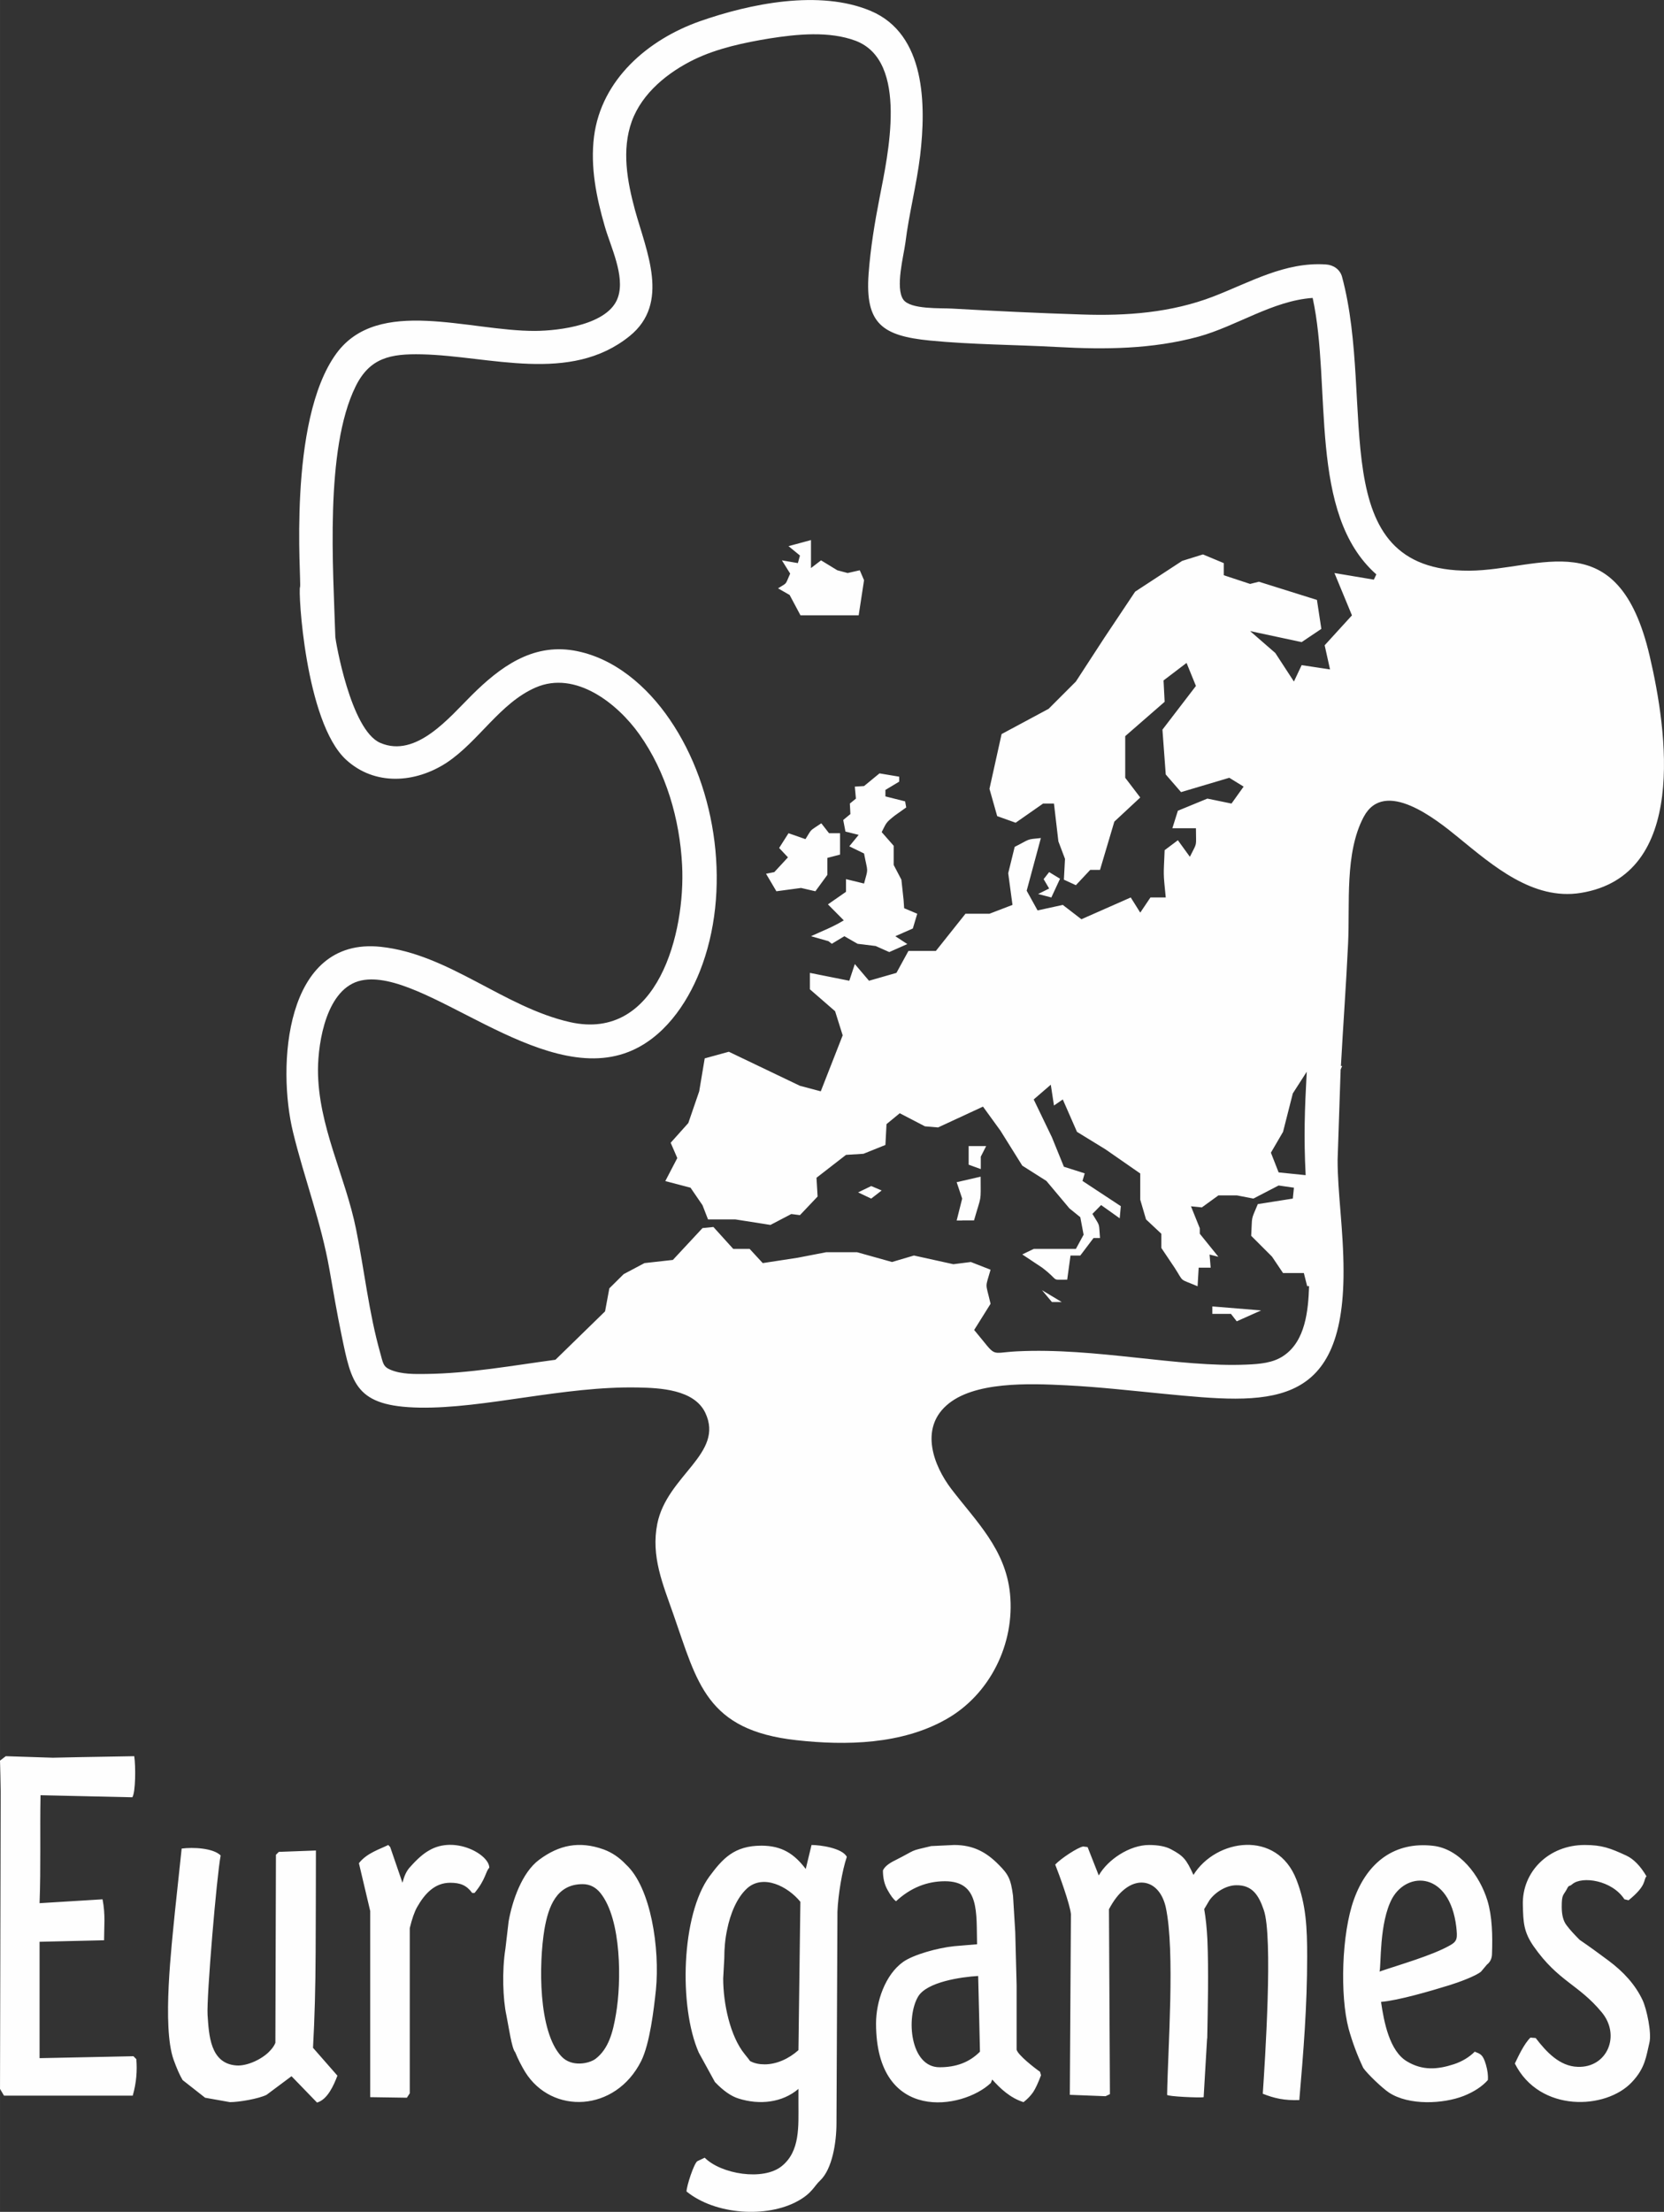 <?xml version="1.0" encoding="UTF-8"?>
<!DOCTYPE svg PUBLIC "-//W3C//DTD SVG 1.1//EN" "http://www.w3.org/Graphics/SVG/1.1/DTD/svg11.dtd">
<!-- Creator: CorelDRAW X7 -->
<svg xmlns="http://www.w3.org/2000/svg" xml:space="preserve" width="120.73mm" height="160.418mm" version="1.1" style="shape-rendering:geometricPrecision; text-rendering:geometricPrecision; image-rendering:optimizeQuality; fill-rule:evenodd; clip-rule:evenodd"
viewBox="0 0 12073 16042"
 xmlns:xlink="http://www.w3.org/1999/xlink">
 <rect x="0" y="0" width="12073" height="16042" fill="#333333" stroke="none"/>
 <defs>
  <style type="text/css">
   <![CDATA[
    .fil0 {fill:#FEFEFE}
   ]]>
  </style>
 </defs>
 <g id="Warstwa_x0020_1">
  <path class="fil0" d="M989 14934c7,83 1,171 -26,265l-934 0 -29 -49 5 -2157c-1,-78 -3,-153 -5,-224l42 -32 341 11 187 -4 404 -7c11,71 10,263 -14,298l-666 -15c-5,264 3,517 -7,783l457 -28c22,114 11,197 11,297l-468 11 0 844 681 -14 21 21 0 0zm5992 -6083l86 0c56,-195 48,-122 48,-317l-174 40 40 119 -40 159 40 0 0 0 0 0 0 -1zm2492 -328l-196 -20 -56 -143 88 -151 71 -279 101 -157c-15,277 -22,470 -8,749l0 0 0 0 0 1zm495 -4319l-286 -48 127 307 -198 217 39 175 -206 -31 -56 119 -135 -207 -183 -159 374 80 143 -96 -32 -210 -421 -132 -64 16 -191 -63 0 -88 -151 -63 -151 47 -341 223 -223 334 -207 318 -198 198 -341 183 -88 397 56 198 134 48 199 -139 79 0 32 274 48 127 -8 151 87 40 104 -111 71 0 104 -350 188 -175 -109 -143 0 -302 286 -249 -8 -155 167 -127 68 167 -243 317 24 325 111 128 350 -104 104 64 -88 123 -175 -36 -214 88 -40 127 171 0c0,143 12,94 -44,207l-87 -120 -96 72c-8,194 -11,152 8,343l-111 0 -74 110 -69 -110 -358 158 -135 -104 -183 40 -79 -143 103 -382c-110,11 -71,4 -190,64l-47 191 31 230 -167 64 -174 0 -215 270 -199 0 -87 159 -199 57 -103 -121 -40 121 -286 -57 0 119 183 159 55 175 -159 406 -151 -40 -516 -247 -175 48 -40 239 -79 230 -128 143 48 111 -87 167 183 48 87 127 40 103 198 0 255 40 151 -79 63 8 128 -135 -8 -136 214 -166 127 -8 159 -64 8 -151 96 -79 183 95 95 8 326 -151 127 175 158 253 175 111 167 199 79 64 24 127 -56 103 -306 0 -83 40 143 95c134,101 55,88 183,88l24 -175 71 0 96 -127 47 0c-10,-118 4,-76 -55,-175l63 -64 135 96 8 -88 -278 -183 16 -55 -151 -48 -87 -214 -132 -274 124 -107 23 151 64 -44 103 235 207 127 252 175 0 190 42 143 111 104 0 103 96 143c72,111 26,75 167,135l8 -135 87 0 -8 -95 64 16 -135 -167 0 -40 -64 -159 79 8 120 -87 135 0 119 23 183 -95 111 16 -8 79 -254 40c-53,127 -39,77 -48,230l151 151 80 119 151 0 24 95 14 0c-6,176 -26,398 -185,505 -77,53 -176,60 -267,64 -495,22 -1097,-125 -1669,-96 -206,11 -136,51 -309,-155l119 -190c-38,-164 -40,-105 0,-247l-143 -56 -127 16 -286 -63 -159 47 -254 -71 -223 0 -207 40 -254 39 -95 -103 -119 0 -144 -159 -79 8 -215 231 -206 23 -151 80 -104 103 -31 167 -360 351c-312,42 -623,99 -938,103 -84,1 -179,3 -258,-30 -56,-23 -55,-51 -76,-125 -82,-291 -114,-595 -174,-892 -78,-389 -277,-753 -277,-1159 1,-205 63,-595 315,-648 453,-95 1291,773 1939,518 251,-99 421,-343 517,-585 227,-574 129,-1319 -219,-1826 -163,-239 -404,-450 -697,-500 -303,-51 -536,122 -739,324 -161,159 -403,459 -664,346 -216,-93 -325,-746 -326,-767 -15,-493 -78,-1362 147,-1818 103,-209 254,-238 480,-233 493,11 1077,217 1509,-133 295,-239 120,-615 38,-914 -56,-207 -98,-435 -23,-643 75,-206 263,-356 454,-449 168,-81 363,-122 546,-152 197,-31 432,-55 624,17 389,148 232,837 174,1137 -36,184 -66,366 -80,554 -26,361 100,449 444,483 307,30 618,30 927,47 345,19 686,16 1022,-75 277,-76 539,-261 829,-281 140,640 -37,1565 462,2005l-18 38 0 0 0 0 0 0zm2001 553c-229,-980 -795,-621 -1309,-618 -1069,5 -674,-1207 -923,-2132 -15,-54 -64,-86 -117,-89 -297,-20 -551,130 -818,233 -305,117 -627,141 -951,130 -314,-10 -631,-25 -944,-43 -81,-5 -301,8 -353,-65 -60,-85 3,-320 15,-412 26,-211 81,-419 107,-632 43,-366 42,-881 -359,-1050 -371,-156 -874,-53 -1239,75 -377,133 -715,423 -768,836 -28,221 17,442 78,652 42,147 148,358 96,513 -66,201 -428,244 -601,245 -483,2 -1138,-251 -1442,163 -360,492 -252,1658 -264,1694 -15,18 36,979 334,1253 208,191 502,170 729,22 233,-154 388,-434 647,-546 289,-125 593,116 752,340 194,273 293,616 310,949 25,486 -175,1282 -814,1138 -481,-109 -877,-493 -1372,-546 -702,-75 -752,874 -637,1344 82,337 204,653 264,995 28,159 55,319 88,477 73,353 101,518 567,526 470,8 1044,-157 1583,-146 160,3 408,14 489,183 141,297 -277,453 -348,805 -47,237 40,437 117,658 174,496 237,840 893,912 359,40 764,31 1086,-152 318,-179 500,-549 463,-912 -33,-321 -244,-521 -425,-757 -131,-172 -228,-435 -37,-606 196,-177 603,-160 869,-147 238,12 474,39 711,62 746,72 1304,131 1302,-889 0,-299 -44,-576 -43,-809l22 -654 11 -26 -9 0c16,-295 38,-591 52,-888 14,-287 -26,-656 113,-918 151,-284 527,18 687,149 249,203 541,458 888,402 780,-126 628,-1174 500,-1719l0 0 0 0 0 0zm-4341 1752l63 -136 -79 -48 -40 51 40 68 -80 40 96 25 0 0zm-1983 -2242l84 48 79 148 422 0 39 -255 -31 -72 -88 20 -75 -20 -118 -72 -73 56 0 -203 -163 44 83 68 -15 55 -116 -20 60 96c-39,87 -17,62 -88,107l0 0 0 0 0 0zm358 2078l0 -123 92 -24 0 -155 -80 0 -56 -72c-89,61 -64,33 -115,115l-123 -43 -68 107 64 68 -99 107 -60 12 75 127 179 -24 104 24 87 -119 0 0 0 0zm553 183l-16 -148 -56 -107 0 -139 -87 -99c35,-68 28,-67 95,-120l83 -59 -8 -44 -143 -36 0 -47 100 -60 0 -36 -143 -24 -112 92 -67 4 8 87 -44 36 4 76 -52 43 16 84 96 24 -68 83 107 52c28,147 32,98 0,218l-131 -32 0 92 -131 91 115 116c-85,51 -145,72 -238,115l127 36 24 19 91 -55 96 55 131 16 99 44 131 -58 -87 -57 127 -56 32 -107 -95 -40 -4 -59 0 0 0 0 0 0zm-159 2106l-76 -32 -95 46 95 45 76 -59zm1306 809l-143 -86 72 86 71 0 0 0zm1270 140l177 -79 -354 -29 0 54 135 0 42 54 0 0 0 0zm-1858 -1192l40 -79 -127 0 0 135 88 32 0 -88 -1 0zm4671 5384c-90,-139 -307,-170 -378,-110 -27,24 -21,-2 -42,40 -24,43 -35,35 -35,124 0,58 11,103 35,134 23,31 55,66 95,106 79,54 148,105 210,151 107,80 193,172 247,287 30,65 67,239 49,309 -23,95 -29,182 -127,285 -188,201 -670,222 -849,-135 25,-52 66,-142 113,-188l38 3c77,100 173,205 305,209 214,8 314,-228 174,-396 -169,-204 -314,-222 -493,-477 -74,-106 -76,-177 -79,-299 -8,-243 188,-437 448,-437 126,0 186,23 303,77 53,25 102,75 146,150 -25,27 7,63 -130,174l-29 -7 -1 0 0 0zm-1685 -7c-96,177 -79,491 -92,531 146,-50 384,-117 513,-191 54,-30 52,-55 44,-133 -48,-398 -352,-408 -465,-207l0 0 0 0zm-81 751c21,144 61,357 189,432 112,67 220,59 340,20 60,-20 111,-51 151,-91 41,17 59,19 81,94 12,42 17,79 14,112 -42,47 -100,85 -175,115 -148,58 -397,71 -542,-24 -51,-34 -158,-137 -187,-179 -44,-93 -79,-187 -106,-284 -64,-242 -51,-690 38,-937 98,-274 299,-422 575,-390 193,22 338,215 394,397 35,116 38,253 33,390 -1,32 -14,57 -37,75l-42 50c-36,32 -168,80 -227,98 -132,41 -374,112 -499,122l0 0 0 0zm-1262 265l-25 426c-22,6 -266,-5 -265,-17 5,-332 59,-1042 -10,-1361 -41,-179 -182,-227 -303,-127 -40,32 -76,80 -109,142l7 1341 -32 15 -259 -10 8 -1311c-7,-71 -84,-284 -114,-359 42,-45 166,-126 203,-131l32 4 81 206c65,-115 224,-221 365,-221 68,0 122,11 159,31 90,48 111,72 163,186 164,-263 606,-329 747,34 71,181 78,353 78,558 0,363 -27,692 -57,1041 -108,4 -183,-13 -265,-46 15,-224 76,-1140 7,-1333 -36,-105 -82,-181 -199,-179 -74,0 -154,51 -195,109l-38 64c12,68 19,142 23,219 10,231 3,497 -1,719l0 0 -1 0zm-1654 -166l-7 -287c-123,7 -373,43 -436,150 -89,151 -58,512 156,512 119,0 216,-35 293,-113l-6 -262 0 0 0 0zm442 408c0,2 3,11 7,25 -21,56 -40,97 -58,124 -18,25 -40,49 -69,71 -96,-30 -169,-99 -227,-164l-10 25c-203,193 -833,295 -833,-432 0,-157 66,-354 198,-447 75,-52 250,-101 369,-113l166 -14c-6,-226 21,-457 -233,-457 -127,0 -247,45 -355,145 -19,-14 -39,-41 -61,-81 -23,-40 -34,-87 -34,-142 11,-26 41,-51 89,-74 166,-84 93,-63 261,-103l167 -8c142,0 236,55 322,142 71,71 89,104 105,227l16 262 10 387 0 467c10,39 132,134 170,160l0 0 0 0zm-1739 -1233c-91,-112 -269,-202 -386,-98 -77,70 -123,189 -145,298 -15,68 -21,138 -21,211l-8 145c0,181 50,419 156,549 21,26 34,42 39,50 31,17 66,24 106,24 85,0 175,-40 245,-103l14 -1076 0 0zm-283 -407c150,0 239,60 322,169l42 -174c63,0 223,22 256,86 -34,100 -63,275 -68,397l-7 1534c0,142 -31,332 -117,415 -46,42 -58,92 -163,150 -223,124 -597,102 -808,-69 0,-38 54,-205 79,-220l53 -25c118,119 425,170 559,61 134,-108 121,-289 121,-457l0 -103c-117,100 -282,118 -434,70 -53,-16 -111,-56 -172,-120l-117 -213c-147,-334 -127,-1002 78,-1279 95,-128 179,-222 376,-222l0 0zm-1297 279c-188,0 -248,160 -277,328 -41,248 -46,741 123,921 74,80 201,53 248,18 95,-73 126,-193 148,-324 40,-230 42,-687 -113,-879 -34,-42 -77,-64 -129,-64l0 0zm-489 1219c-25,-25 -47,-185 -64,-268 -25,-114 -33,-322 -7,-483l23 -196c26,-150 97,-357 222,-449 144,-107 290,-138 467,-75 60,22 114,58 163,110 182,168 246,611 217,908 -15,142 -44,390 -107,517 -186,371 -648,391 -842,79 -26,-43 -51,-91 -72,-143l0 0zm-786 330l-266 -4 0 -1350 -82 -347c58,-74 151,-101 213,-132l14 15 89 259c12,-46 28,-87 59,-118 48,-54 92,-93 135,-117 185,-109 436,29 436,126 -28,28 -24,83 -107,183l-17 0c-41,-56 -86,-74 -160,-74 -111,0 -184,78 -240,177 -19,34 -37,85 -53,152l0 1198 -21 32 0 0 0 0zm-929 -1783l269 -10c0,243 -1,488 -2,737 -1,248 -7,479 -19,694l177 202c-26,69 -72,174 -148,195l-185 -191 -181 135c-58,29 -201,53 -266,53l-180 -32 -163 -128c-21,-35 -43,-85 -66,-149 -84,-240 -13,-830 10,-1071l49 -459c83,-11 229,-4 283,50 -28,141 -103,1024 -95,1156 10,146 18,353 209,367 80,6 195,-49 248,-111 17,-18 28,-36 35,-53l4 -1364 21 -21 0 0 0 0z"/>
 </g>
</svg>
